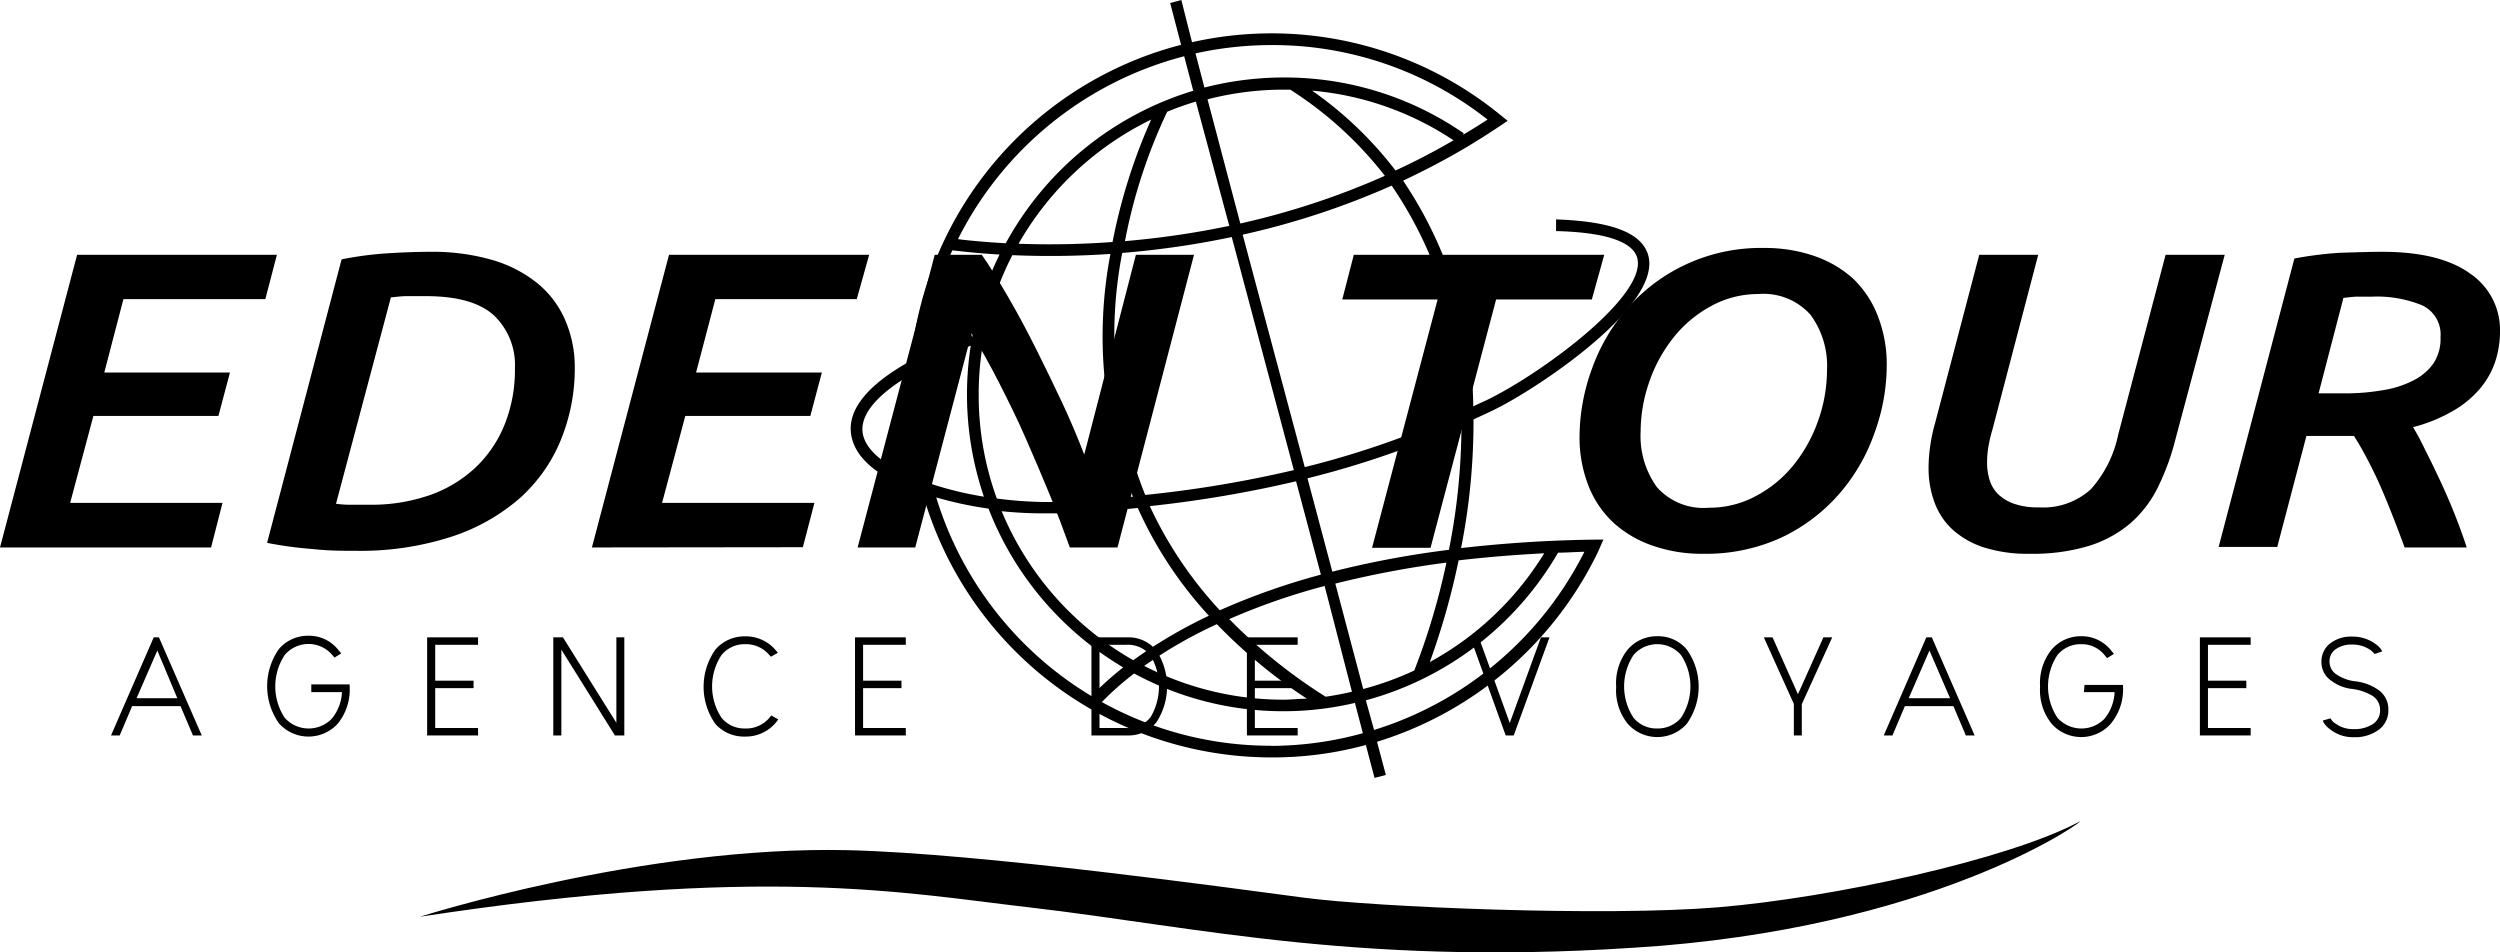 <?xml version="1.0" encoding="utf-8"?>
<svg xmlns="http://www.w3.org/2000/svg" viewBox="0 0 201.34 76.7" fill="#000"><g id="Calque_2" data-name="Calque 2"><g id="Calque_1-2" data-name="Calque 1"><path class="cls-1" d="M132.77,20.67c-.44-1.88-2.87-2.84-7.45-3l0,.94c4,.1,6.24.86,6.55,2.22.69,3-7.41,9-11.77,11.21-.47.25-1,.46-1.45.69A33,33,0,0,0,113,14.55c1.74-.82,3.49-1.73,5.23-2.77.91-.55,1.81-1.12,2.67-1.7l.52-.35-.83-.67A29.12,29.12,0,0,0,96,3.4L95.14,0l-.9.24.88,3.37A29.2,29.2,0,0,0,73.36,29.05c-3.61,2-5.21,4.07-4.78,6.12s2.67,3.5,5.73,4.57A29.21,29.21,0,0,0,102.37,61,28.62,28.62,0,0,0,110,60l.7,2.65.91-.24-.71-2.67a29.33,29.33,0,0,0,17.79-15.28l.44-1-.75,0a106.14,106.14,0,0,0-10.71.68,52.32,52.32,0,0,0,1-10.36c.62-.29,1.26-.57,1.86-.88C124,31.16,133.69,24.7,132.77,20.67ZM117.71,33.22a72.2,72.2,0,0,1-12.63,4.4l-5-18.72a63.73,63.73,0,0,0,12-3.95A32.25,32.25,0,0,1,117.71,33.22Zm-7.92,22.27L107.54,47a78.8,78.8,0,0,1,8.95-1.69A55.5,55.5,0,0,1,113.9,54,24.69,24.69,0,0,1,109.79,55.49Zm-.91.22c-.7.16-1.4.3-2.12.4A42.67,42.67,0,0,1,99,49.86a52.75,52.75,0,0,1,7.68-2.67ZM74.16,31.85c0-.74,0-1.48.09-2.21a41.44,41.44,0,0,1,3.93-1.8A25.56,25.56,0,0,0,79.24,40a27.87,27.87,0,0,1-4.16-1A28.14,28.14,0,0,1,74.16,31.85Zm4.66-.09a24.48,24.48,0,0,1,2.71-11.21,71.56,71.56,0,0,0,7.9-.1A35.35,35.35,0,0,0,91.24,40c-1.72.17-3.47.31-5.26.4a32.25,32.25,0,0,1-5.7-.25A24.37,24.37,0,0,1,78.82,31.76ZM99,18.19a70.18,70.18,0,0,1-8.4,1.23A43.11,43.11,0,0,1,94,9c.75-.31,1.52-.58,2.31-.82ZM97.25,8a24.39,24.39,0,0,1,6.15-.78l.51,0,0,0a30.1,30.1,0,0,1,7.62,6.94A62.26,62.26,0,0,1,99.89,18ZM89.6,19.49a69,69,0,0,1-7.57.14,24.8,24.8,0,0,1,10.68-10A45.45,45.45,0,0,0,89.6,19.49ZM84.46,41.34c.53,0,1.05,0,1.57,0,1.9-.09,3.76-.24,5.6-.43a32.43,32.43,0,0,0,5.73,8.68,38.48,38.48,0,0,0-6.09,3.58,24.69,24.69,0,0,1-10.6-12A32.23,32.23,0,0,0,84.46,41.34ZM98,50.27a42.55,42.55,0,0,0,7.25,6c-.62,0-1.25.08-1.88.08a24.5,24.5,0,0,1-11.22-2.72A36.29,36.29,0,0,1,98,50.27Zm.23-1.13a32.19,32.19,0,0,1-5.63-8.38,95.74,95.74,0,0,0,11.78-2l2,7.52A55.06,55.06,0,0,0,98.26,49.14Zm-6-9.28a34.59,34.59,0,0,1-1.85-19.49,70.28,70.28,0,0,0,8.82-1.28l5,18.77A93.89,93.89,0,0,1,92.24,39.86ZM105.67,7.3a24.36,24.36,0,0,1,11.39,4q-2.32,1.35-4.67,2.43A30.34,30.34,0,0,0,105.67,7.3Zm-3.3-3.67a27.92,27.92,0,0,1,17.43,6c-.64.42-1.3.83-2,1.24l.09-.13A25.36,25.36,0,0,0,103.4,6.24,25.84,25.84,0,0,0,97,7.05L96.28,4.3A28.41,28.41,0,0,1,102.37,3.63Zm-7,.9.73,2.78A25.7,25.7,0,0,0,81,19.59c-1.65-.09-3-.22-3.85-.33A28.36,28.36,0,0,1,95.37,4.53ZM76.7,20.16c.82.1,2.12.24,3.8.34a25.6,25.6,0,0,0-2.2,6.65l-.12-.32a40.68,40.68,0,0,0-3.82,1.69A28,28,0,0,1,76.7,20.16ZM69.5,35c-.31-1.49,1-3.13,3.77-4.78,0,.54,0,1.09,0,1.65a29.13,29.13,0,0,0,.8,6.78C71.58,37.7,69.82,36.44,69.5,35ZM87.9,56.06a28.32,28.32,0,0,1-12.5-16,29.52,29.52,0,0,0,4.21.9A25.65,25.65,0,0,0,90.46,53.75,24.58,24.58,0,0,0,87.9,56.06Zm14.47,4a28,28,0,0,1-13.63-3.52,23.43,23.43,0,0,1,2.6-2.3,25.22,25.22,0,0,0,17.78,2.37l.64,2.44A28,28,0,0,1,102.37,60.07Zm8.29-1.28L110,56.4a25.6,25.6,0,0,0,15.48-11.89c.7,0,1.4-.06,2.12-.07A28.37,28.37,0,0,1,110.66,58.79Zm13.71-14.23a24.61,24.61,0,0,1-9.22,8.77,59,59,0,0,0,2.32-8.19Q120.71,44.75,124.37,44.56Zm-7.68-.27a76.67,76.67,0,0,0-9.39,1.76l-2-7.52a72.91,72.91,0,0,0,12.4-4.28A51.92,51.92,0,0,1,116.69,44.29Z"></path><path class="cls-1" d="M33.82,73.83s18-5.74,34.46-5.36c10.73.25,31,3.07,36.77,3.83s24.12,1.53,33.31.77,23.37-3.83,29.11-6.9c.95-.51-10.42,8.08-33.7,10C110,78,96.5,74.64,82.84,73.07,72.88,71.92,61.39,69.62,33.82,73.83Z"></path><path class="" d="M0,44.09,6.21,20.52H22.3l-.93,3.57H9.94L8.4,30H18.52l-.93,3.5H7.52l-1.87,7H17.92L17,44.09Z"></path><path class="" d="M46.29,29.57a15.21,15.21,0,0,1-1.13,5.88,12.78,12.78,0,0,1-3.33,4.7,15.82,15.82,0,0,1-5.52,3.09,23.87,23.87,0,0,1-7.69,1.12c-1,0-2.22,0-3.51-.15a30.15,30.15,0,0,1-3.6-.49l6-22.83a27.16,27.16,0,0,1,3.7-.49q1.88-.12,3.45-.12a17.28,17.28,0,0,1,5,.66,10.39,10.39,0,0,1,3.63,1.88,7.82,7.82,0,0,1,2.21,2.92A9.48,9.48,0,0,1,46.29,29.57Zm-19.23,11a8.06,8.06,0,0,0,1,.08l1.7,0a14.34,14.34,0,0,0,4.87-.78,10.41,10.41,0,0,0,3.68-2.23,9.85,9.85,0,0,0,2.34-3.47,11.84,11.84,0,0,0,.82-4.51,5.52,5.52,0,0,0-1.68-4.25q-1.7-1.56-5.5-1.56-1,0-1.56,0c-.38,0-.8.06-1.25.1Z"></path><path class="" d="M47.67,44.09l6.21-23.57H70L69,24.09H57.61L56.06,30H66.19l-.93,3.5H55.19l-1.87,7H65.59l-.93,3.57Z"></path><path class="" d="M86.16,44.09c-.47-1.31-1-2.73-1.62-4.25s-1.26-3-1.94-4.56-1.4-3-2.13-4.44-1.48-2.76-2.22-4L73.71,44.09H69.07l6.21-23.57h3.79c.7,1,1.42,2.19,2.18,3.5s1.5,2.7,2.22,4.14,1.42,2.88,2.1,4.33,1.25,2.83,1.75,4.12l4.16-16.09h4.68L90,44.09Z"></path><path class="" d="M129.2,20.52l-1,3.6h-7.71l-5.28,20h-4.71l5.28-20H108.1l.93-3.6Z"></path><path class="" d="M137.17,44.6a12,12,0,0,1-4-.63A9.11,9.11,0,0,1,130,42.15a8.08,8.08,0,0,1-2.06-3,10.66,10.66,0,0,1-.73-4,16.09,16.09,0,0,1,1-5.45,15.08,15.08,0,0,1,2.86-4.88,14.28,14.28,0,0,1,11-4.85,12.2,12.2,0,0,1,4,.63,9.08,9.08,0,0,1,3.15,1.82,8.25,8.25,0,0,1,2,3,10.68,10.68,0,0,1,.73,4.05,16,16,0,0,1-1,5.44,15,15,0,0,1-2.84,4.88,14.22,14.22,0,0,1-4.66,3.51A14.59,14.59,0,0,1,137.17,44.6Zm4.45-20.92a7.88,7.88,0,0,0-3.87,1,9.8,9.8,0,0,0-3,2.54,11.82,11.82,0,0,0-1.93,3.55,12.24,12.24,0,0,0-.69,4,7,7,0,0,0,1.31,4.46,5,5,0,0,0,4.19,1.66,7.88,7.88,0,0,0,3.89-1,9.72,9.72,0,0,0,3-2.53,12,12,0,0,0,1.93-3.55,12.24,12.24,0,0,0,.69-4,6.93,6.93,0,0,0-1.33-4.46A5.06,5.06,0,0,0,141.62,23.68Z"></path><path class="" d="M175.19,35.42a19.35,19.35,0,0,1-1.43,3.88,9.17,9.17,0,0,1-2.22,2.87,9.51,9.51,0,0,1-3.33,1.8,15.64,15.64,0,0,1-4.74.63,11.72,11.72,0,0,1-3.72-.52,7,7,0,0,1-2.52-1.45,5.58,5.58,0,0,1-1.44-2.19,7.88,7.88,0,0,1-.47-2.78,12.29,12.29,0,0,1,.13-1.73,13.32,13.32,0,0,1,.39-1.84l3.56-13.57h4.75l-3.68,14.05a11.39,11.39,0,0,0-.32,1.34,7.94,7.94,0,0,0-.12,1.34,4.74,4.74,0,0,0,.21,1.42,2.78,2.78,0,0,0,.69,1.14,3.58,3.58,0,0,0,1.27.76,5.77,5.77,0,0,0,2,.29,5.69,5.69,0,0,0,4.19-1.46,9.47,9.47,0,0,0,2.2-4.39l3.82-14.49h4.76Z"></path><path class="" d="M191.87,20.28c3.1,0,5.45.59,7.06,1.75a5.47,5.47,0,0,1,2.41,4.65,7.73,7.73,0,0,1-.39,2.46,6.71,6.71,0,0,1-1.24,2.18,8.12,8.12,0,0,1-2.17,1.78,12.63,12.63,0,0,1-3.2,1.3,21.58,21.58,0,0,1,1,1.89c.38.73.76,1.53,1.16,2.38s.79,1.74,1.16,2.67.71,1.85,1,2.75h-5c-.3-.81-.61-1.64-.94-2.48s-.66-1.65-1-2.43-.71-1.52-1.07-2.21-.72-1.31-1.07-1.86c-.23,0-.5,0-.83,0h-3l-2.35,8.94h-4.72l6.1-23.23a29.36,29.36,0,0,1,3.65-.46C189.72,20.32,190.85,20.28,191.87,20.28Zm4.68,6.87a2.59,2.59,0,0,0-1.5-2.57,9.65,9.65,0,0,0-4-.69l-1.12,0c-.4,0-.8.06-1.2.1l-2,7.69h2.1a17.58,17.58,0,0,0,3.1-.26,8.11,8.11,0,0,0,2.45-.79A4.38,4.38,0,0,0,196,29.24,3.62,3.62,0,0,0,196.55,27.15Z"></path><path class="" d="M12.38,51.33l-3.44,7.9h.7l1-2.36h3.9l1,2.36h.71l-3.45-7.9Zm1.9,4.9H11l1.67-3.84Z"></path><path class="" d="M25.07,55.74h2.47a3.6,3.6,0,0,1-.82,2.14,2.59,2.59,0,0,1-3.79-.07,4.59,4.59,0,0,1,0-5.06,2.51,2.51,0,0,1,3.83,0l.18.21.54-.34-.26-.31a3,3,0,0,0-2.38-1.11,3.08,3.08,0,0,0-2.37,1.06,5.19,5.19,0,0,0,0,6,3.19,3.19,0,0,0,4.75,0,4.38,4.38,0,0,0,.94-3v-.14H25.07Z"></path><polygon class="" points="34.4 59.23 38.5 59.23 38.5 58.63 35.05 58.63 35.05 55.42 38.14 55.42 38.14 54.82 35.05 54.82 35.05 51.93 38.5 51.93 38.5 51.33 34.4 51.33 34.4 59.23"></polygon><polygon class="" points="49.64 58.21 45.38 51.4 45.34 51.33 44.56 51.33 44.56 59.23 45.21 59.23 45.21 52.32 49.48 59.16 49.52 59.23 50.28 59.23 50.28 51.33 49.64 51.33 49.64 58.21"></polygon><path class="" d="M61.93,57.85a2.45,2.45,0,0,1-1.91.82,2.39,2.39,0,0,1-1.91-.86,4.59,4.59,0,0,1,0-5.06A2.4,2.4,0,0,1,60,51.88a2.45,2.45,0,0,1,1.91.82l.18.19.56-.32-.28-.32a3.14,3.14,0,0,0-2.37-1,3.08,3.08,0,0,0-2.38,1.06,5.19,5.19,0,0,0,0,6A3.08,3.08,0,0,0,60,59.32a3.14,3.14,0,0,0,2.37-1,2.31,2.31,0,0,0,.22-.26l.09-.12-.56-.32Z"></path><polygon class="" points="68.86 59.23 72.95 59.23 72.95 58.63 69.51 58.63 69.51 55.42 72.6 55.42 72.6 54.82 69.51 54.82 69.51 51.93 72.95 51.93 72.95 51.33 68.86 51.33 68.86 59.23"></polygon><path class="" d="M90.76,51.33H87.9v7.9h2.86a2.89,2.89,0,0,0,2.38-1.07,5.3,5.3,0,0,0,0-5.76A2.89,2.89,0,0,0,90.76,51.33Zm-2.21.6h2.12a2.33,2.33,0,0,1,2,.88,4.89,4.89,0,0,1,0,4.94,2.33,2.33,0,0,1-2,.88H88.55Z"></path><polygon class="" points="100.42 59.23 104.51 59.23 104.51 58.63 101.06 58.63 101.06 55.42 104.15 55.42 104.15 54.82 101.06 54.82 101.06 51.93 104.51 51.93 104.51 51.33 100.42 51.33 100.42 59.23"></polygon><polygon class="" points="121.59 58.23 119.13 51.42 119.09 51.33 118.41 51.33 121.23 59.14 121.27 59.23 121.91 59.23 124.79 51.33 124.1 51.33 121.59 58.23"></polygon><path class="" d="M133.47,51.24a3.08,3.08,0,0,0-2.37,1.06,4.31,4.31,0,0,0-.94,3,4.31,4.31,0,0,0,.94,3,3.18,3.18,0,0,0,4.74,0,5.15,5.15,0,0,0,0-6A3,3,0,0,0,133.47,51.24Zm0,7.43a2.41,2.41,0,0,1-1.91-.86,4.59,4.59,0,0,1,0-5.06,2.53,2.53,0,0,1,3.82,0,4.59,4.59,0,0,1,0,5.06A2.44,2.44,0,0,1,133.47,58.67Z"></path><polygon class="" points="144.8 55.91 142.79 51.41 142.75 51.33 142.05 51.33 144.47 56.69 144.47 59.23 145.11 59.23 145.11 56.71 147.56 51.33 146.85 51.33 144.8 55.91"></polygon><path class="" d="M155.14,51.33l-3.43,7.9h.7l1-2.36h3.91l1,2.36h.71l-3.45-7.9Zm1.91,4.9h-3.33l1.67-3.84Z"></path><path class="" d="M167.83,55.74h2.47a3.6,3.6,0,0,1-.81,2.14,2.59,2.59,0,0,1-3.79-.07,4.59,4.59,0,0,1,0-5.06,2.42,2.42,0,0,1,1.91-.87,2.35,2.35,0,0,1,1.91.91l.18.21.55-.34-.26-.31a3,3,0,0,0-2.38-1.11,3.08,3.08,0,0,0-2.37,1.06,4.31,4.31,0,0,0-.94,3,4.31,4.31,0,0,0,.94,3,3.18,3.18,0,0,0,4.74,0,4.32,4.32,0,0,0,1-3v-.14h-3.1Z"></path><polygon class="" points="177.17 59.23 181.26 59.23 181.26 58.63 177.82 58.63 177.82 55.42 180.91 55.42 180.91 54.82 177.82 54.82 177.82 51.93 181.26 51.93 181.26 51.33 177.17 51.33 177.17 59.23"></polygon><path class="" d="M191.45,55.5a4,4,0,0,0-1.86-.64,3.41,3.41,0,0,1-1.35-.5,1.23,1.23,0,0,1-.63-1.07,1.18,1.18,0,0,1,.49-1,2.22,2.22,0,0,1,1.36-.38,2.52,2.52,0,0,1,1.4.41,2,2,0,0,1,.32.28l.06.07.62-.21-.09-.15a1.67,1.67,0,0,0-.45-.44,3.06,3.06,0,0,0-1.86-.6,2.74,2.74,0,0,0-1.8.55,1.83,1.83,0,0,0-.7,1.5,1.81,1.81,0,0,0,.83,1.53,3.42,3.42,0,0,0,1.51.62A4.18,4.18,0,0,1,191,56a1.31,1.31,0,0,1,.68,1.14,1.29,1.29,0,0,1-.59,1.18,2.71,2.71,0,0,1-1.54.4,2.35,2.35,0,0,1-1.43-.43,1,1,0,0,1-.37-.35l-.06-.09-.62.18.06.15a1.88,1.88,0,0,0,.52.55,2.93,2.93,0,0,0,1.9.64,3.21,3.21,0,0,0,2-.58,1.93,1.93,0,0,0,.8-1.65A1.89,1.89,0,0,0,191.45,55.5Z"></path></g></g></svg>

